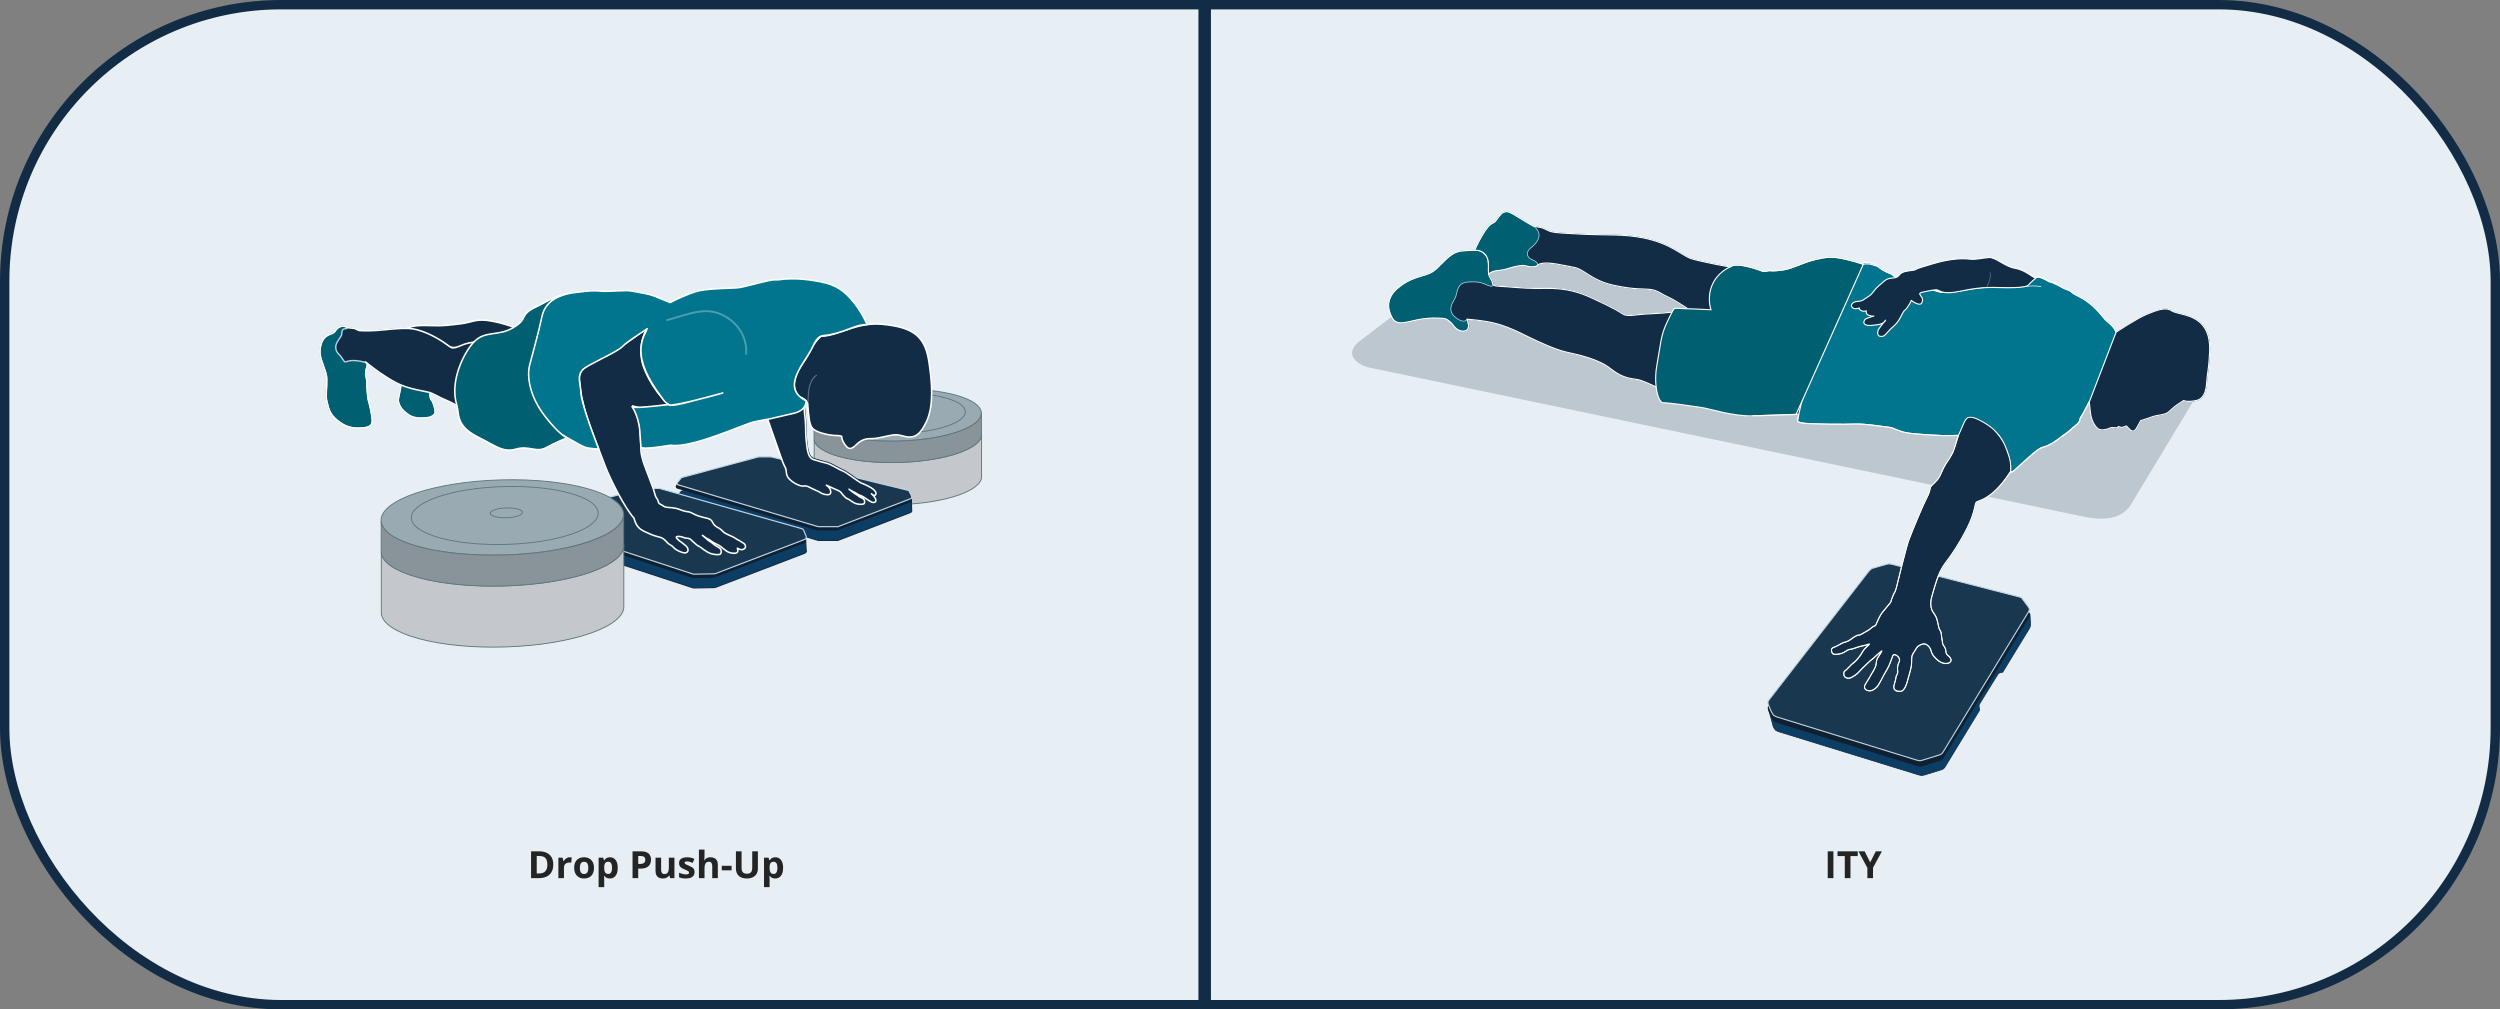 <svg xmlns="http://www.w3.org/2000/svg" fill="none" viewBox="0 0 800 323" height="323" width="800">
<rect x="0" y="0" width="800" height="323" fill="#808080" stroke="none"/>
<g clip-path="url(#clip0_302_2717)">
<rect stroke-width="3" stroke="#132C45" fill="#E7EFF4" rx="88.5" height="320" width="797" y="1.5" x="1.5"></rect>
<path fill="#242424" d="M177.047 276.635C177.047 277.6 176.861 278.406 176.49 279.055C176.123 279.699 175.59 280.186 174.891 280.514C174.191 280.838 173.35 281 172.365 281H169.939V272.434H172.629C173.527 272.434 174.307 272.594 174.967 272.914C175.627 273.23 176.139 273.701 176.502 274.326C176.865 274.947 177.047 275.717 177.047 276.635ZM175.16 276.682C175.16 276.049 175.066 275.529 174.879 275.123C174.695 274.713 174.422 274.41 174.059 274.215C173.699 274.02 173.254 273.922 172.723 273.922H171.756V279.5H172.535C173.422 279.5 174.08 279.264 174.51 278.791C174.943 278.318 175.16 277.615 175.16 276.682ZM182.338 274.326C182.428 274.326 182.531 274.332 182.648 274.344C182.77 274.352 182.867 274.363 182.941 274.379L182.807 276.055C182.748 276.035 182.664 276.021 182.555 276.014C182.449 276.002 182.357 275.996 182.279 275.996C182.049 275.996 181.824 276.025 181.605 276.084C181.391 276.143 181.197 276.238 181.025 276.371C180.854 276.5 180.717 276.672 180.615 276.887C180.518 277.098 180.469 277.357 180.469 277.666V281H178.682V274.449H180.035L180.299 275.551H180.387C180.516 275.328 180.676 275.125 180.867 274.941C181.062 274.754 181.283 274.605 181.529 274.496C181.779 274.383 182.049 274.326 182.338 274.326ZM190.084 277.713C190.084 278.26 190.01 278.744 189.861 279.166C189.717 279.588 189.504 279.945 189.223 280.238C188.945 280.527 188.609 280.746 188.215 280.895C187.824 281.043 187.383 281.117 186.891 281.117C186.43 281.117 186.006 281.043 185.619 280.895C185.236 280.746 184.902 280.527 184.617 280.238C184.336 279.945 184.117 279.588 183.961 279.166C183.809 278.744 183.732 278.26 183.732 277.713C183.732 276.986 183.861 276.371 184.119 275.867C184.377 275.363 184.744 274.98 185.221 274.719C185.697 274.457 186.266 274.326 186.926 274.326C187.539 274.326 188.082 274.457 188.555 274.719C189.031 274.98 189.404 275.363 189.674 275.867C189.947 276.371 190.084 276.986 190.084 277.713ZM185.555 277.713C185.555 278.143 185.602 278.504 185.695 278.797C185.789 279.09 185.936 279.311 186.135 279.459C186.334 279.607 186.594 279.682 186.914 279.682C187.23 279.682 187.486 279.607 187.682 279.459C187.881 279.311 188.025 279.09 188.115 278.797C188.209 278.504 188.256 278.143 188.256 277.713C188.256 277.279 188.209 276.92 188.115 276.635C188.025 276.346 187.881 276.129 187.682 275.984C187.482 275.84 187.223 275.768 186.902 275.768C186.43 275.768 186.086 275.93 185.871 276.254C185.66 276.578 185.555 277.064 185.555 277.713ZM195.205 274.326C195.943 274.326 196.539 274.613 196.992 275.188C197.449 275.762 197.678 276.604 197.678 277.713C197.678 278.455 197.57 279.08 197.355 279.588C197.141 280.092 196.844 280.473 196.465 280.73C196.086 280.988 195.65 281.117 195.158 281.117C194.842 281.117 194.57 281.078 194.344 281C194.117 280.918 193.924 280.814 193.764 280.689C193.604 280.561 193.465 280.424 193.348 280.279H193.254C193.285 280.436 193.309 280.596 193.324 280.76C193.34 280.924 193.348 281.084 193.348 281.24V283.883H191.561V274.449H193.014L193.266 275.299H193.348C193.465 275.123 193.607 274.961 193.775 274.812C193.943 274.664 194.145 274.547 194.379 274.461C194.617 274.371 194.893 274.326 195.205 274.326ZM194.631 275.756C194.318 275.756 194.07 275.82 193.887 275.949C193.703 276.078 193.568 276.271 193.482 276.529C193.4 276.787 193.355 277.113 193.348 277.508V277.701C193.348 278.123 193.387 278.48 193.465 278.773C193.547 279.066 193.682 279.289 193.869 279.441C194.061 279.594 194.322 279.67 194.654 279.67C194.928 279.67 195.152 279.594 195.328 279.441C195.504 279.289 195.635 279.066 195.721 278.773C195.811 278.477 195.855 278.115 195.855 277.689C195.855 277.049 195.756 276.566 195.557 276.242C195.357 275.918 195.049 275.756 194.631 275.756ZM205.148 272.434C206.254 272.434 207.061 272.672 207.568 273.148C208.076 273.621 208.33 274.273 208.33 275.105C208.33 275.48 208.273 275.84 208.16 276.184C208.047 276.523 207.861 276.826 207.604 277.092C207.35 277.357 207.01 277.568 206.584 277.725C206.158 277.877 205.633 277.953 205.008 277.953H204.229V281H202.412V272.434H205.148ZM205.055 273.922H204.229V276.465H204.826C205.166 276.465 205.461 276.42 205.711 276.33C205.961 276.24 206.154 276.1 206.291 275.908C206.428 275.717 206.496 275.471 206.496 275.17C206.496 274.748 206.379 274.436 206.145 274.232C205.91 274.025 205.547 273.922 205.055 273.922ZM215.818 274.449V281H214.447L214.207 280.162H214.113C213.973 280.385 213.797 280.566 213.586 280.707C213.375 280.848 213.143 280.951 212.889 281.018C212.635 281.084 212.371 281.117 212.098 281.117C211.629 281.117 211.221 281.035 210.873 280.871C210.525 280.703 210.254 280.443 210.059 280.092C209.867 279.74 209.771 279.283 209.771 278.721V274.449H211.559V278.275C211.559 278.744 211.643 279.098 211.811 279.336C211.979 279.574 212.246 279.693 212.613 279.693C212.977 279.693 213.262 279.611 213.469 279.447C213.676 279.279 213.82 279.035 213.902 278.715C213.988 278.391 214.031 277.996 214.031 277.531V274.449H215.818ZM222.264 279.055C222.264 279.5 222.158 279.877 221.947 280.186C221.74 280.49 221.43 280.723 221.016 280.883C220.602 281.039 220.086 281.117 219.469 281.117C219.012 281.117 218.619 281.088 218.291 281.029C217.967 280.971 217.639 280.873 217.307 280.736V279.26C217.662 279.42 218.043 279.553 218.449 279.658C218.859 279.76 219.219 279.811 219.527 279.811C219.875 279.811 220.123 279.76 220.271 279.658C220.424 279.553 220.5 279.416 220.5 279.248C220.5 279.139 220.469 279.041 220.406 278.955C220.348 278.865 220.219 278.766 220.02 278.656C219.82 278.543 219.508 278.396 219.082 278.217C218.672 278.045 218.334 277.871 218.068 277.695C217.807 277.52 217.611 277.312 217.482 277.074C217.357 276.832 217.295 276.525 217.295 276.154C217.295 275.549 217.529 275.094 217.998 274.789C218.471 274.48 219.102 274.326 219.891 274.326C220.297 274.326 220.684 274.367 221.051 274.449C221.422 274.531 221.803 274.662 222.193 274.842L221.654 276.131C221.33 275.99 221.023 275.875 220.734 275.785C220.449 275.695 220.158 275.65 219.861 275.65C219.6 275.65 219.402 275.686 219.27 275.756C219.137 275.826 219.07 275.934 219.07 276.078C219.07 276.184 219.104 276.277 219.17 276.359C219.24 276.441 219.373 276.533 219.568 276.635C219.768 276.732 220.059 276.859 220.441 277.016C220.812 277.168 221.135 277.328 221.408 277.496C221.682 277.66 221.893 277.865 222.041 278.111C222.189 278.354 222.264 278.668 222.264 279.055ZM225.445 271.883V273.74C225.445 274.064 225.434 274.373 225.41 274.666C225.391 274.959 225.375 275.166 225.363 275.287H225.457C225.598 275.061 225.764 274.877 225.955 274.736C226.15 274.596 226.365 274.492 226.6 274.426C226.834 274.359 227.086 274.326 227.355 274.326C227.828 274.326 228.24 274.41 228.592 274.578C228.943 274.742 229.217 275.002 229.412 275.357C229.607 275.709 229.705 276.166 229.705 276.729V281H227.918V277.174C227.918 276.705 227.832 276.352 227.66 276.113C227.488 275.875 227.223 275.756 226.863 275.756C226.504 275.756 226.221 275.84 226.014 276.008C225.807 276.172 225.66 276.416 225.574 276.74C225.488 277.061 225.445 277.453 225.445 277.918V281H223.658V271.883H225.445ZM230.965 278.516V277.051H234.111V278.516H230.965ZM242.525 272.434V277.977C242.525 278.566 242.395 279.1 242.133 279.576C241.875 280.049 241.482 280.424 240.955 280.701C240.432 280.979 239.771 281.117 238.975 281.117C237.842 281.117 236.979 280.828 236.385 280.25C235.791 279.672 235.494 278.906 235.494 277.953V272.434H237.305V277.678C237.305 278.385 237.449 278.881 237.738 279.166C238.027 279.451 238.455 279.594 239.021 279.594C239.42 279.594 239.742 279.525 239.988 279.389C240.238 279.252 240.422 279.041 240.539 278.756C240.656 278.471 240.715 278.107 240.715 277.666V272.434H242.525ZM248.127 274.326C248.865 274.326 249.461 274.613 249.914 275.188C250.371 275.762 250.6 276.604 250.6 277.713C250.6 278.455 250.492 279.08 250.277 279.588C250.062 280.092 249.766 280.473 249.387 280.73C249.008 280.988 248.572 281.117 248.08 281.117C247.764 281.117 247.492 281.078 247.266 281C247.039 280.918 246.846 280.814 246.686 280.689C246.525 280.561 246.387 280.424 246.27 280.279H246.176C246.207 280.436 246.23 280.596 246.246 280.76C246.262 280.924 246.27 281.084 246.27 281.24V283.883H244.482V274.449H245.936L246.188 275.299H246.27C246.387 275.123 246.529 274.961 246.697 274.812C246.865 274.664 247.066 274.547 247.301 274.461C247.539 274.371 247.814 274.326 248.127 274.326ZM247.553 275.756C247.24 275.756 246.992 275.82 246.809 275.949C246.625 276.078 246.49 276.271 246.404 276.529C246.322 276.787 246.277 277.113 246.27 277.508V277.701C246.27 278.123 246.309 278.48 246.387 278.773C246.469 279.066 246.604 279.289 246.791 279.441C246.982 279.594 247.244 279.67 247.576 279.67C247.85 279.67 248.074 279.594 248.25 279.441C248.426 279.289 248.557 279.066 248.643 278.773C248.732 278.477 248.777 278.115 248.777 277.689C248.777 277.049 248.678 276.566 248.479 276.242C248.279 275.918 247.971 275.756 247.553 275.756Z"></path>
<path fill="#242424" d="M584.873 281V272.434H586.689V281H584.873ZM592.15 281H590.334V273.945H588.008V272.434H594.477V273.945H592.15V281ZM598.461 275.961L600.248 272.434H602.205L599.363 277.666V281H597.559V277.725L594.717 272.434H596.686L598.461 275.961Z"></path>
<path stroke-width="4" stroke="#132C45" d="M385.5 -1L385.5 322"></path>
<path stroke-miterlimit="10" stroke-width="0.3" stroke="#5D797C" fill="#9AAAB2" d="M287.452 141.154C302.248 140.761 314.144 136.728 314.022 132.146C313.9 127.563 301.807 124.167 287.011 124.56C272.215 124.952 260.319 128.985 260.441 133.568C260.562 138.15 272.656 141.546 287.452 141.154Z"></path>
<path stroke-miterlimit="10" stroke-width="0.3" stroke="#5D797C" fill="#9AAAB2" d="M288.445 138.647C299.829 138.345 308.982 135.245 308.889 131.722C308.795 128.2 299.491 125.589 288.107 125.892C276.723 126.194 267.57 129.294 267.663 132.816C267.757 136.339 277.061 138.949 288.445 138.647Z"></path>
<path stroke-miterlimit="10" stroke-width="0.3" stroke="#5D797C" fill="#9AAAB2" d="M288.173 132.932C290.128 132.881 291.699 132.346 291.683 131.739C291.667 131.132 290.069 130.681 288.115 130.733C286.161 130.785 284.589 131.319 284.605 131.927C284.621 132.534 286.219 132.984 288.173 132.932Z"></path>
<path stroke-miterlimit="10" stroke-width="0.3" stroke="#5D797C" fill="#C4C7CC" d="M260.539 154.019C260.899 158.599 273.179 161.919 287.979 161.459C302.779 160.999 314.459 156.899 314.099 152.339V138.859C314.459 143.439 302.779 147.519 287.979 147.979C273.179 148.439 260.919 145.119 260.539 140.539V154.019Z"></path>
<path stroke-miterlimit="10" stroke-width="0.3" stroke="#5D797C" fill="#889499" d="M260.5 140.54C260.86 145.12 273.14 148.44 287.94 147.98C302.74 147.52 314.42 143.42 314.06 138.86V132.02C314.42 136.6 302.74 140.68 287.94 141.14C273.16 141.6 260.88 138.28 260.5 133.7V140.54Z"></path>
<path stroke-miterlimit="10" stroke-width="0.38" stroke="#132C45" fill="#0C3E65" d="M267.92 172.96C267.92 172.96 268.1 172.96 268.18 172.9L291.36 163.98C291.7 163.84 291.86 163.44 291.7 163.1L291.64 159.88C291.54 159.68 291.36 159.54 291.14 159.48L247.04 150.64C246.9 150.6 246.76 150.58 246.62 150.58H242.92C242.76 150.58 242.62 150.6 242.46 150.64L218.24 157.16C218.14 157.18 218.06 157.24 217.98 157.32L216.8 158.74C216.56 159.02 216.7 159.44 217.04 159.54L261.74 172.9C261.74 172.9 261.86 172.92 261.92 172.92H267.88L267.92 172.96Z"></path>
<path stroke-miterlimit="10" stroke-width="0.38" stroke="#132C45" fill="#0C3E65" d="M257.301 172.18L211.121 160.72C211.121 160.72 210.981 160.7 210.921 160.7H205.601C205.601 160.7 205.421 160.7 205.341 160.74L168.461 170.64L221.701 188.08C221.841 188.12 221.981 188.14 222.121 188.14L228.541 188.02C228.681 188.02 228.841 187.98 228.961 187.94L257.541 177C257.941 176.84 258.141 176.4 257.961 176L257.781 172.64C257.701 172.42 257.501 172.26 257.281 172.2L257.301 172.18Z"></path>
<path stroke-miterlimit="10" stroke-width="0.38" stroke="#0F2030" fill="#0F2030" d="M267.66 169.6C267.66 169.6 267.84 169.6 267.92 169.54L291.1 160.62C291.44 160.48 291.6 160.08 291.44 159.74L290.72 158.3C290.62 158.1 290.44 157.96 290.22 157.9L246.78 147.28C246.64 147.24 246.5 147.22 246.36 147.22H242.66C242.5 147.22 242.36 147.24 242.2 147.28L217.98 153.8C217.88 153.82 217.8 153.88 217.72 153.96L216.54 155.38C216.3 155.66 216.44 156.08 216.78 156.18L261.48 169.54C261.48 169.54 261.6 169.56 261.66 169.56H267.62L267.66 169.6Z"></path>
<path stroke-miterlimit="10" stroke-width="0.38" stroke="#0F2030" fill="#0F2030" d="M256.399 170.24L210.859 157.36C210.859 157.36 210.719 157.34 210.659 157.34H205.339C205.339 157.34 205.159 157.34 205.079 157.38L168.199 167.28L221.439 184.72C221.579 184.76 221.719 184.78 221.859 184.78L228.279 184.66C228.419 184.66 228.579 184.62 228.699 184.58L257.279 173.64C257.679 173.48 257.879 173.04 257.699 172.64L256.899 170.7C256.819 170.48 256.619 170.32 256.399 170.26V170.24Z"></path>
<path stroke-miterlimit="10" stroke-width="0.38" stroke="#BDD4E7" fill="#19374F" d="M267.92 168.58C267.92 168.58 268.1 168.58 268.18 168.52L291.36 159.6C291.7 159.46 291.86 159.06 291.7 158.72L290.98 157.28C290.88 157.08 290.7 156.94 290.48 156.88L247.04 146.26C246.9 146.22 246.76 146.2 246.62 146.2H242.92C242.76 146.2 242.62 146.22 242.46 146.26L218.24 152.78C218.14 152.8 218.06 152.86 217.98 152.94L216.8 154.36C216.56 154.64 216.7 155.06 217.04 155.16L261.74 168.52C261.74 168.52 261.86 168.54 261.92 168.54H267.88L267.92 168.58Z"></path>
<path stroke-miterlimit="10" stroke-width="0.38" stroke="#BDD4E7" fill="#19374F" d="M256.661 169.2L211.121 156.32C211.121 156.32 210.981 156.3 210.921 156.3H205.601C205.601 156.3 205.421 156.3 205.341 156.34L168.461 166.24L221.701 183.68C221.841 183.72 221.981 183.74 222.121 183.74L228.541 183.62C228.681 183.62 228.841 183.58 228.961 183.54L257.541 172.6C257.941 172.44 258.141 172 257.961 171.6L257.161 169.66C257.081 169.44 256.881 169.28 256.661 169.22V169.2Z"></path>
<path stroke-linejoin="round" stroke-linecap="round" stroke-width="0.5" stroke="white" fill="#132C45" d="M153.74 109.34C153.74 109.34 155.22 108.38 156.52 108.04C158.32 107.54 163.38 107.3 163.38 107.3C163.38 107.3 166.24 105.34 165.66 105.18C165.08 105.02 162.06 103.62 157.16 102.72C152.26 101.82 151.02 103.22 147.34 103.62C143.66 104.02 142.18 104.36 138.18 104.2C134.18 104.04 132.04 104.2 130.5 105.02C130.5 105.02 134.86 105.96 137.5 107.2C140.14 108.42 143.6 110.84 143.6 110.84C144.5 111.24 145.52 111.34 146.48 111.1C146.48 111.1 148.62 110.28 149.98 109.9C152.26 109.28 153.72 109.36 153.72 109.36L153.74 109.34Z"></path>
<path fill="#006072" d="M131.419 116.6C131.839 116.98 132.219 117.42 132.679 117.3C133.499 117.08 133.639 116.8 135.739 116.54C137.079 116.38 139.019 116.74 139.379 116.86C139.999 117.06 139.839 118.02 139.419 118.54C139.119 118.92 138.719 119.06 138.459 119.94C138.099 121.08 137.279 124.22 137.419 125.3C137.559 126.38 137.599 127.58 138.039 128.02C138.579 128.56 139.139 130.48 139.239 131.66C139.339 132.84 137.759 133.54 136.679 133.62C134.179 133.8 132.439 133.92 130.459 132.48C128.479 131.02 127.939 129.96 127.559 128.72C127.179 127.48 128.199 125.5 128.279 123.24C128.319 121.88 128.319 120.86 126.999 118.76C126.439 117.88 126.219 117.16 126.199 116.54"></path>
<path stroke-linejoin="round" stroke-linecap="round" stroke-width="0.41" stroke="#BDD4E7" d="M131.419 116.6C131.839 116.98 132.219 117.42 132.679 117.3C133.499 117.08 133.639 116.8 135.739 116.54C137.079 116.38 139.019 116.74 139.379 116.86C139.999 117.06 139.839 118.02 139.419 118.54C139.119 118.92 138.719 119.06 138.459 119.94C138.099 121.08 137.279 124.22 137.419 125.3C137.559 126.38 137.599 127.58 138.039 128.02C138.579 128.56 139.139 130.48 139.239 131.66C139.339 132.84 137.759 133.54 136.679 133.62C134.179 133.8 132.439 133.92 130.459 132.48C128.479 131.02 127.939 129.96 127.559 128.72C127.179 127.48 128.199 125.5 128.279 123.24C128.319 121.88 128.319 120.86 126.999 118.76C126.439 117.88 126.219 117.16 126.199 116.54"></path>
<path stroke-linejoin="round" stroke-linecap="round" stroke-width="0.38" stroke="white" d="M139.599 116.26C140.019 116.56 139.819 118.04 139.419 118.58C139.119 118.96 138.719 119.1 138.459 119.98C138.099 121.12 137.279 124.26 137.419 125.34C137.559 126.42 137.599 127.62 138.039 128.06C138.579 128.6 139.139 130.52 139.239 131.7C139.339 132.88 137.759 133.58 136.679 133.66C134.179 133.84 132.439 133.96 130.459 132.52C128.479 131.08 127.939 130 127.559 128.76C127.179 127.52 128.199 125.54 128.279 123.28C128.319 121.92 128.319 120.9 126.999 118.8C126.439 117.92 126.219 117.5 126.199 116.88"></path>
<path stroke-linejoin="round" stroke-linecap="round" stroke-width="0.25" stroke="#132C45" fill="#132C45" d="M116.88 115.8C117.9 116.42 117.36 117.36 117.1 118.4C116.92 119.08 116.94 119.86 117.26 121.18C117.58 122.5 117.24 122.98 117.44 124.58C117.64 126.18 117.56 127.16 117.98 128.56C118.4 129.96 118.92 132.44 119.08 134.2C119.24 135.96 118.38 136.74 116.12 136.92C112.68 137.18 110.7 136.74 107.96 134.56C105.22 132.4 105.08 130.36 104.56 128.5C104.04 126.66 104.6 124.12 104.52 121.42C104.46 119.38 103.94 118.68 102.8 115.18C102.06 112.92 102.34 111.12 102.78 109.86C103.78 106.94 105.94 107 106.64 106.5C107.34 106 107.5 105.04 108.76 104.52C110.02 104 111.08 104.76 111.08 104.76C112.26 105.08 113 104.84 113.98 105.32C114.96 105.8 114.3 105.82 118.16 105.82C122.02 105.82 128.62 104.6 132.22 105.24C135.82 105.88 139.9 108.08 142.36 109.82C143.76 110.8 144.32 111.36 144.98 111.3C146.38 111.14 146.04 111.06 148.26 110.24C150.48 109.42 152.46 109.42 153.58 109.34C154.7 109.26 146.22 120.62 146.46 125.12C146.7 129.62 147.86 130.84 147.86 130.84C147.86 130.84 145.32 129.12 143.12 128.22C140.92 127.32 139.94 126.66 138.14 125.84C136.34 125.02 131.18 124.86 126.44 122.32C121.7 119.78 116.92 115.8 116.92 115.8H116.88Z"></path>
<path stroke-miterlimit="10" stroke-width="0.25" stroke="#132C45" fill="#132C45" d="M213.821 129.3C213.181 129.92 205.321 130 204.761 130.42C204.201 130.84 203.901 131.42 204.121 132.56C204.341 133.7 205.121 140.08 205.061 143.3C205.001 146.52 206.821 150.26 207.921 153.34C209.021 156.42 208.941 155.82 209.501 157.88C210.061 159.94 210.361 159.3 210.601 160.36C210.841 161.42 211.321 161.16 212.461 162.02C212.941 162.38 213.621 162.28 215.221 162.48C216.821 162.68 217.261 162.94 218.381 163.34C219.501 163.74 219.941 163.66 220.601 163.82C221.261 163.98 222.181 164.64 223.341 165.04C224.501 165.44 225.121 165.52 226.481 165.88C227.841 166.24 227.941 167.1 228.401 167.74C228.861 168.38 229.401 168.58 230.281 169.14C231.161 169.7 231.261 170.12 231.901 170.52C232.541 170.92 232.921 171.04 233.601 171.36C234.281 171.68 234.761 171.84 235.081 172.1C235.401 172.36 236.201 172.76 236.521 172.94C236.841 173.12 238.101 173.88 238.261 174.08C238.421 174.28 238.981 175.14 238.001 175.7C237.021 176.26 235.861 175.26 235.921 175.38C235.981 175.5 236.361 176.52 235.801 176.84C235.241 177.16 234.201 177.06 233.241 176.72C232.281 176.38 230.581 174.72 230.001 174.44C229.661 174.28 229.181 174.08 228.561 173.74C227.661 173.24 227.261 172.82 226.921 172.66C226.001 172.28 225.461 171.72 224.781 171.3C224.661 171.22 225.261 171.64 226.041 172.38C226.821 173.12 227.161 173.2 227.501 173.46C227.841 173.72 228.181 173.94 228.581 174.3C228.981 174.66 229.121 174.62 230.061 175.22C231.001 175.82 230.881 176.76 230.581 177.2C230.281 177.64 228.681 177.5 227.541 177.14C225.801 176.6 224.161 174.96 223.801 174.86C223.201 174.68 222.221 173.7 221.581 173.14C220.941 172.58 220.961 172.28 219.621 172.18C218.781 172.12 218.601 171.78 217.601 171.66C216.601 171.54 216.181 171.72 216.561 172.22C216.801 172.52 217.001 172.72 217.401 173.04C217.841 173.38 218.361 173.68 219.321 174.5C220.281 175.32 220.481 176.34 219.661 176.8C219.021 177.16 217.501 176.52 216.581 176C215.701 175.52 215.141 174.6 214.601 174.4C213.961 174.16 213.681 173.68 212.821 172.86C211.961 172.04 211.541 171.98 210.221 171.64C208.901 171.3 207.641 170.72 206.001 169.94C203.341 168.68 203.161 166.42 202.861 165.76C199.861 162.44 195.161 153.1 193.721 149.26C190.361 140.28 188.281 135.5 186.901 130.18C185.521 124.86 185.501 122.52 185.501 122.34C185.401 119.48 184.521 118.68 191.281 115.3C198.041 111.92 199.021 110.88 201.021 109.26C203.021 107.64 207.541 104.42 207.061 105.22C206.581 106.02 203.041 111.58 206.821 119.24C210.601 126.9 213.761 129.1 213.761 129.1L213.821 129.22V129.3Z"></path>
<path fill="#132C45" d="M245.68 133.4C246.74 136.34 248.48 141.44 249.02 142.94C249.52 144.34 250.68 147.88 251.38 149.06C252.08 150.24 251.44 151.42 252.6 152.74C254.06 154.4 256.58 155.42 257.5 155.16C258.42 154.9 259.84 156 261.26 156.54C262.68 157.08 262.88 157.56 263.9 157.8C264.92 158.04 266 158.1 266.02 157.14C266.02 156.76 265.92 156.24 265.6 155.8C265.22 155.3 264.62 154.9 264.62 154.9C264.62 154.9 266.32 155.66 267.2 156.08C268 156.48 268.78 156.66 269.3 157.2C269.3 157.2 270.46 158.92 271.36 159.24C272.26 159.56 273.02 160.56 274.4 160.88C275.3 161.1 276.54 161.12 276.74 160.72C276.94 160.32 276.98 159.54 276.2 159.1C275.42 158.66 275.32 158.72 275 158.44C274.68 158.16 274.4 158 274.12 157.82C273.84 157.64 273.58 157.58 272.92 157.02C272.26 156.46 271.76 156.14 271.88 156.2C272.42 156.5 272.88 156.92 273.62 157.18C273.9 157.28 274.22 157.6 274.96 157.96C275.44 158.2 275.84 158.32 276.1 158.44C276.56 158.64 277.46 159.4 278.74 160.12C280.02 160.84 280.36 160.12 280.36 160.12C281.02 159.08 278.2 156.96 279.3 157.88C279.62 158.14 280.34 158.48 280.48 157.58C280.54 157.26 280.38 156.96 280.1 156.64C279.82 156.32 279.42 156.02 278.94 155.72C277.74 154.98 276.64 154.54 275.56 154.1C274.96 153.86 271.02 150.82 270.12 150.48C268.44 149.82 266.18 148.18 264.36 147.78C263.5 147.6 261.78 147.12 260.56 146.72C259.34 146.32 258.78 145.26 258.42 142.74C257.8 138.34 258.1 137.08 257.88 134.28C257.66 131.48 257.42 129.76 257.16 127.8"></path>
<path stroke-miterlimit="10" stroke-width="0.25" stroke="#132C45" d="M245.68 133.4C246.74 136.34 248.48 141.44 249.02 142.94C249.52 144.34 250.68 147.88 251.38 149.06C252.08 150.24 251.44 151.42 252.6 152.74C254.06 154.4 256.58 155.42 257.5 155.16C258.42 154.9 259.84 156 261.26 156.54C262.68 157.08 262.88 157.56 263.9 157.8C264.92 158.04 266 158.1 266.02 157.14C266.02 156.76 265.92 156.24 265.6 155.8C265.22 155.3 264.62 154.9 264.62 154.9C264.62 154.9 266.32 155.66 267.2 156.08C268 156.48 268.78 156.66 269.3 157.2C269.3 157.2 270.46 158.92 271.36 159.24C272.26 159.56 273.02 160.56 274.4 160.88C275.3 161.1 276.54 161.12 276.74 160.72C276.94 160.32 276.98 159.54 276.2 159.1C275.42 158.66 275.32 158.72 275 158.44C274.68 158.16 274.4 158 274.12 157.82C273.84 157.64 273.58 157.58 272.92 157.02C272.26 156.46 271.76 156.14 271.88 156.2C272.42 156.5 272.88 156.92 273.62 157.18C273.9 157.28 274.22 157.6 274.96 157.96C275.44 158.2 275.84 158.32 276.1 158.44C276.56 158.64 277.46 159.4 278.74 160.12C280.02 160.84 280.36 160.12 280.36 160.12C281.02 159.08 278.2 156.96 279.3 157.88C279.62 158.14 280.34 158.48 280.48 157.58C280.54 157.26 280.38 156.96 280.1 156.64C279.82 156.32 279.42 156.02 278.94 155.72C277.74 154.98 276.64 154.54 275.56 154.1C274.96 153.86 271.02 150.82 270.12 150.48C268.44 149.82 266.18 148.18 264.36 147.78C263.5 147.6 261.78 147.12 260.56 146.72C259.34 146.32 258.78 145.26 258.42 142.74C257.8 138.34 258.1 137.08 257.88 134.28C257.66 131.48 257.42 129.76 257.16 127.8"></path>
<path stroke-linejoin="round" stroke-linecap="round" stroke-width="0.44" stroke="#BDD4E7" fill="#006072" d="M111.201 104.86C111.201 104.86 110.021 104 108.781 104.54C107.541 105.08 107.381 106.02 106.661 106.52C105.941 107.02 103.801 106.98 102.801 109.88C102.361 111.14 102.101 112.94 102.821 115.2C103.961 118.7 104.481 119.42 104.541 121.44C104.621 124.14 104.061 126.68 104.581 128.52C105.101 130.36 105.261 132.42 107.981 134.58C110.721 136.74 112.701 137.18 116.141 136.94C118.401 136.78 119.241 135.98 119.101 134.22C118.961 132.46 118.421 129.98 118.001 128.58C117.581 127.18 117.661 126.2 117.461 124.6C117.261 123 117.621 122.5 117.281 121.2C116.941 119.9 116.941 119.1 117.121 118.42C117.381 117.38 117.841 116.5 117.381 116.22C116.921 115.94 115.921 115.62 114.121 115.42C111.221 115.1 110.661 116.18 110.201 115.66C109.741 115.14 109.221 114.12 108.621 113.54C107.761 112.7 107.401 112.08 107.441 110.96C107.481 109.84 108.241 109 108.601 108.36C108.961 107.72 109.341 107.72 109.401 106.4C109.441 105.48 109.881 105.22 110.361 105.22C111.061 105.22 111.201 104.88 111.201 104.88V104.86Z"></path>
<path stroke-linejoin="round" stroke-linecap="round" stroke-width="0.5" stroke="white" d="M116.921 115.82C117.941 116.44 117.401 117.38 117.141 118.42C116.961 119.1 116.981 119.88 117.301 121.2C117.621 122.52 117.281 123 117.481 124.6C117.681 126.2 117.601 127.18 118.021 128.58C118.441 129.98 118.961 132.46 119.121 134.22C119.281 135.98 118.421 136.76 116.161 136.94C112.721 137.2 110.741 136.76 108.001 134.58C105.261 132.42 105.121 130.38 104.601 128.52C104.081 126.68 104.641 124.14 104.561 121.44C104.501 119.4 103.981 118.7 102.841 115.2C102.101 112.94 102.381 111.14 102.821 109.88C103.821 106.96 105.981 107.02 106.681 106.52C107.381 106 107.541 105.06 108.801 104.54C110.061 104.02 111.121 104.78 111.121 104.78C112.301 105.1 113.041 104.86 114.021 105.34C115.001 105.82 114.341 105.84 118.201 105.84C122.061 105.84 128.661 104.62 132.261 105.26C135.861 105.9 139.941 108.1 142.401 109.84C143.801 110.82 144.361 111.38 145.021 111.32C146.421 111.16 146.081 111.08 148.301 110.26C150.521 109.44 152.501 109.44 153.621 109.36C154.741 109.28 146.261 120.64 146.501 125.14C146.741 129.64 147.901 130.86 147.901 130.86C147.901 130.86 145.361 129.14 143.161 128.24C140.961 127.34 139.981 126.68 138.181 125.86C136.381 125.04 131.221 124.88 126.481 122.34C121.741 119.8 116.961 115.82 116.961 115.82H116.921Z"></path>
<path stroke-linejoin="round" stroke-linecap="round" stroke-width="0.5" stroke="white" d="M245.5 133.76C246.56 136.7 248.3 141.8 248.84 143.3C249.34 144.7 250.5 148.24 251.2 149.42C251.9 150.6 251.26 151.78 252.42 153.1C253.88 154.76 256.4 155.78 257.32 155.52C258.24 155.26 259.66 156.36 261.08 156.9C262.5 157.44 262.7 157.92 263.72 158.16C264.74 158.4 265.82 158.46 265.84 157.5C265.84 157.12 265.74 156.6 265.42 156.16C265.04 155.66 264.44 155.26 264.44 155.26C264.44 155.26 266.14 156.02 267.02 156.44C267.82 156.84 268.6 157.02 269.12 157.56C269.12 157.56 270.28 159.28 271.18 159.6C272.08 159.92 272.84 160.92 274.22 161.24C275.12 161.46 276.36 161.48 276.56 161.08C276.76 160.68 276.8 159.9 276.02 159.46C275.24 159.02 275.14 159.08 274.82 158.8C274.5 158.52 274.22 158.36 273.94 158.18C273.66 158 273.4 157.94 272.74 157.38C272.08 156.82 271.58 156.5 271.7 156.56C272.24 156.86 272.7 157.28 273.44 157.54C273.72 157.64 274.04 157.96 274.78 158.32C275.26 158.56 275.66 158.68 275.92 158.8C276.38 159 277.28 159.76 278.56 160.48C279.84 161.2 280.18 160.48 280.18 160.48C280.84 159.44 278.02 157.32 279.12 158.24C279.44 158.5 280.16 158.84 280.3 157.94C280.36 157.62 280.2 157.32 279.92 157C279.64 156.68 279.24 156.38 278.76 156.08C277.56 155.34 276.46 154.9 275.38 154.46C274.78 154.22 270.84 151.18 269.94 150.84C268.26 150.18 266 148.54 264.18 148.14C263.32 147.96 261.6 147.48 260.38 147.08C259.16 146.68 258.6 145.62 258.24 143.1C257.62 138.7 257.92 137.44 257.7 134.64C257.48 131.84 257.24 130.12 256.98 128.16"></path>
<path stroke-linejoin="round" stroke-linecap="round" stroke-width="0.5" stroke="white" d="M213.94 129.28C213.3 129.9 205.6 130.56 204.76 130.44C201.18 129.96 202.48 128.74 204.12 132.58C204.58 133.64 205.12 140.1 205.06 143.32C205 146.54 206.82 150.28 207.92 153.36C209.02 156.44 208.94 155.84 209.5 157.9C210.06 159.96 210.36 159.32 210.6 160.38C210.84 161.44 211.32 161.18 212.46 162.04C212.94 162.4 213.62 162.3 215.22 162.5C216.82 162.7 217.26 162.96 218.38 163.36C219.5 163.76 219.94 163.68 220.6 163.84C221.26 164 222.18 164.66 223.34 165.06C224.5 165.46 225.12 165.54 226.48 165.9C227.84 166.26 227.94 167.12 228.4 167.76C228.86 168.4 229.4 168.6 230.28 169.16C231.16 169.72 231.26 170.14 231.9 170.54C232.54 170.94 232.92 171.06 233.6 171.38C234.28 171.7 234.76 171.86 235.08 172.12C235.4 172.38 236.2 172.78 236.52 172.96C236.84 173.14 238.1 173.9 238.26 174.1C238.42 174.3 238.98 175.16 238 175.72C237.02 176.28 235.86 175.28 235.92 175.4C235.98 175.52 236.36 176.54 235.8 176.86C235.24 177.18 234.2 177.08 233.24 176.74C232.28 176.4 230.58 174.74 230 174.46C229.66 174.3 229.18 174.1 228.56 173.76C227.66 173.26 227.26 172.84 226.92 172.68C226 172.3 225.46 171.74 224.78 171.32C224.66 171.24 225.26 171.66 226.04 172.4C226.82 173.14 227.16 173.22 227.5 173.48C227.84 173.74 228.18 173.96 228.58 174.32C228.98 174.68 229.12 174.64 230.06 175.24C231 175.84 230.88 176.78 230.58 177.22C230.28 177.66 228.68 177.52 227.54 177.16C225.8 176.62 224.16 174.98 223.8 174.88C223.2 174.7 222.22 173.72 221.58 173.16C220.94 172.6 220.96 172.3 219.62 172.2C218.78 172.14 218.6 171.8 217.6 171.68C216.6 171.56 216.18 171.74 216.56 172.24C216.8 172.54 217 172.74 217.4 173.06C217.84 173.4 218.36 173.7 219.32 174.52C220.28 175.34 220.48 176.36 219.66 176.82C219.02 177.18 217.5 176.54 216.58 176.02C215.7 175.54 215.14 174.62 214.6 174.42C213.96 174.18 213.68 173.7 212.82 172.88C211.96 172.06 211.54 172 210.22 171.66C208.9 171.32 207.64 170.74 206 169.96C203.34 168.7 203.16 166.44 202.86 165.78C199.86 162.46 195.16 153.12 193.72 149.28C190.36 140.3 188.28 135.52 186.9 130.2C185.52 124.88 185.52 122.54 185.5 122.36C185.24 120.36 185.16 118.52 188.86 116.42C192.56 114.32 194.98 113.76 197.48 111.9C199.98 110.04 202.48 108.36 204.72 106.66C206.96 104.96 207.38 104.48 207.38 104.48C207.38 104.48 202.96 110.84 206.42 118.66C209.88 126.48 213.94 129.18 213.94 129.18V129.28Z"></path>
<path stroke-miterlimit="10" stroke-width="0.3" stroke="#5D797C" fill="#9AAAB2" d="M161.063 177.597C182.495 177.028 199.727 171.187 199.551 164.551C199.375 157.915 181.858 152.996 160.425 153.565C138.993 154.134 121.762 159.974 121.938 166.611C122.114 173.247 139.631 178.165 161.063 177.597Z"></path>
<path stroke-miterlimit="10" stroke-width="0.3" stroke="#5D797C" fill="#9AAAB2" d="M161.773 174.216C178.281 173.778 191.553 169.279 191.417 164.167C191.282 159.054 177.79 155.265 161.282 155.703C144.775 156.141 131.503 160.64 131.638 165.753C131.774 170.865 145.266 174.654 161.773 174.216Z"></path>
<path stroke-miterlimit="10" stroke-width="0.3" stroke="#5D797C" fill="#9AAAB2" d="M162.087 165.686C164.913 165.611 167.186 164.843 167.163 163.971C167.14 163.099 164.83 162.452 162.003 162.527C159.176 162.602 156.904 163.37 156.927 164.243C156.95 165.115 159.26 165.761 162.087 165.686Z"></path>
<path stroke-miterlimit="10" stroke-width="0.3" stroke="#5D797C" fill="#C4C7CC" d="M122.02 196.24C122.54 202.86 140.34 207.7 161.78 207.02C183.22 206.34 200.16 200.42 199.62 193.8V174.26C200.14 180.88 183.2 186.82 161.78 187.48C140.36 188.14 122.54 183.34 122.02 176.7V196.24Z"></path>
<path stroke-miterlimit="10" stroke-width="0.3" stroke="#5D797C" fill="#889499" d="M121.98 176.72C122.5 183.34 140.3 188.18 161.74 187.5C183.18 186.82 200.12 180.9 199.58 174.28V164.38C200.1 171 183.16 176.94 161.74 177.6C140.3 178.28 122.5 173.46 121.98 166.82V176.72Z"></path>
<path stroke-linejoin="round" stroke-linecap="round" stroke-width="0.5" stroke="white" fill="#132C45" d="M262.861 107.5C262.861 107.5 263.721 108.1 270.321 105.76C276.921 103.42 280.281 103.26 285.941 104.26C293.301 105.56 296.181 108.8 297.241 115.72C298.241 122.28 298.881 129.8 296.481 134.86C294.681 138.68 292.961 140.58 289.261 139.6C287.241 139.06 286.821 138.96 284.681 139.38C282.541 139.8 280.521 140.34 279.361 140.34C278.201 140.34 277.441 140.44 277.441 140.44C277.441 140.44 275.861 140.62 274.481 141.88C273.101 143.14 271.921 144.64 270.321 142.2C268.721 139.76 269.881 139.68 268.921 139.48C267.961 139.28 267.221 139.48 265.401 139.16C263.841 138.88 261.221 138.28 260.081 137.14C258.941 136 258.841 133.44 258.481 129.48C258.321 127.6 255.681 126.92 255.681 126.92C255.681 126.92 253.361 124.86 254.441 121.12C255.521 117.38 257.821 115.36 258.861 113.06C260.681 109.08 262.841 107.5 262.841 107.5H262.861Z"></path>
<path fill="#00758D" d="M207.021 105.22C206.701 107.06 201.301 112.22 210.121 124.92C213.881 130.32 212.741 128.26 214.141 129.54C214.621 129.98 221.501 128.34 223.401 127.86C227.061 126.96 231.621 125.7 231.401 125.72C231.401 125.72 225.801 127.24 221.721 128.28C221.501 128.34 214.721 130.3 213.941 129.54C213.741 129.34 203.741 130.82 202.581 130.24C201.481 129.7 203.381 130.56 204.481 135.94C204.881 137.88 204.781 140.06 205.121 143.02C205.241 144.12 214.541 142.44 214.621 142.46C221.321 143.62 238.601 135.44 241.461 134.96C242.481 134.8 244.541 134.28 245.881 134.14C246.661 133.96 250.501 133.08 253.981 132.26C257.961 131.34 257.941 128.74 257.941 128.24C249.421 123.98 257.841 115.86 260.001 111.08C261.181 108.46 262.081 107.38 263.981 107.32C265.881 107.26 269.381 106.16 271.821 105.22C273.301 104.66 274.981 103.88 277.481 103.86C277.481 103.86 275.721 99.54 272.341 95.72C268.961 91.9 266.101 90.72 260.861 89.86C255.621 89 253.001 89.24 251.461 89.28C249.921 89.32 249.601 89.64 247.921 89.54C246.241 89.44 238.641 91.76 236.421 92.04C234.201 92.32 227.741 92.2 223.721 93.04C221.741 93.46 219.321 94.56 218.281 95C216.341 95.8 214.441 96.82 214.441 96.82C214.441 96.82 211.981 95.82 209.661 94.86C207.161 93.84 204.601 93.68 202.421 93.18C200.121 92.64 194.861 93.5 191.661 93.12C189.021 92.8 184.121 93.64 182.501 93.82C180.961 94.24 174.501 95.14 173.141 101.5C170.741 112.82 166.841 119.66 169.981 126.22C175.101 136.96 179.941 139.14 179.941 139.14C181.741 140.14 185.481 142.42 187.001 143.02C188.641 143.68 191.581 143.62 191.621 143.74C191.721 144.06 186.021 129.58 185.881 125.68C185.761 122.36 184.501 120.48 186.481 118.3C187.881 116.76 197.541 112.66 199.141 110.92C200.741 109.18 206.161 105.98 207.121 105.18"></path>
<path stroke-linejoin="round" stroke-linecap="round" stroke-width="0.5" stroke="white" d="M207.021 105.22C206.701 107.06 201.301 112.22 210.121 124.92C213.881 130.32 212.741 128.26 214.141 129.54C214.621 129.98 221.501 128.34 223.401 127.86C227.061 126.96 231.621 125.7 231.401 125.72C231.401 125.72 225.801 127.24 221.721 128.28C221.501 128.34 214.721 130.3 213.941 129.54C213.741 129.34 203.741 130.82 202.581 130.24C201.481 129.7 203.381 130.56 204.481 135.94C204.881 137.88 204.781 140.06 205.121 143.02C205.241 144.12 214.541 142.44 214.621 142.46C221.321 143.62 238.601 135.44 241.461 134.96C242.481 134.8 244.541 134.28 245.881 134.14C246.661 133.96 250.501 133.08 253.981 132.26C257.961 131.34 257.941 128.74 257.941 128.24C249.421 123.98 257.841 115.86 260.001 111.08C261.181 108.46 262.081 107.38 263.981 107.32C265.881 107.26 269.381 106.16 271.821 105.22C273.301 104.66 274.981 103.88 277.481 103.86C277.481 103.86 275.721 99.54 272.341 95.72C268.961 91.9 266.101 90.72 260.861 89.86C255.621 89 253.001 89.24 251.461 89.28C249.921 89.32 249.601 89.64 247.921 89.54C246.241 89.44 238.641 91.76 236.421 92.04C234.201 92.32 227.741 92.2 223.721 93.04C221.741 93.46 219.321 94.56 218.281 95C216.341 95.8 214.441 96.82 214.441 96.82C214.441 96.82 211.981 95.82 209.661 94.86C207.161 93.84 204.601 93.68 202.421 93.18C200.121 92.64 194.861 93.5 191.661 93.12C189.021 92.8 184.121 93.64 182.501 93.82C180.961 94.24 174.501 95.14 173.141 101.5C170.741 112.82 166.841 119.66 169.981 126.22C175.101 136.96 179.941 139.14 179.941 139.14C181.741 140.14 185.481 142.42 187.001 143.02C188.641 143.68 191.581 143.62 191.621 143.74C191.721 144.06 186.021 129.58 185.881 125.68C185.761 122.36 184.501 120.48 186.481 118.3C187.881 116.76 197.541 112.66 199.141 110.92C200.741 109.18 206.161 105.98 207.121 105.18"></path>
<path stroke-linejoin="round" stroke-linecap="round" stroke-width="0.5" stroke="white" fill="#006072" d="M180.841 94.14C177.201 94.82 174.061 97.06 171.701 98.14C165.701 100.94 169.461 101.84 164.081 104.94C159.241 107.72 155.221 105.66 151.621 109.46C148.461 112.78 143.761 122.06 146.201 129.7C146.981 132.18 145.681 136.18 152.781 139.76C158.661 142.72 161.001 144.9 165.141 143.7C169.281 142.5 171.681 144.94 174.681 143.28C177.681 141.62 181.441 140.12 181.441 140.12C181.441 140.12 179.081 139.32 174.261 133.02C169.441 126.72 168.581 120.46 169.481 116.86C170.381 113.26 172.261 106.8 173.461 101.14C174.661 95.48 180.841 94.14 180.841 94.14Z"></path>
<path stroke-linejoin="round" stroke-linecap="round" stroke-width="0.61" stroke="white" d="M213.461 102.44C220.621 100.48 225.961 97.82 231.961 101.18C237.341 104.2 239.101 109.42 238.761 113.22" opacity="0.3"></path>
<g opacity="0.3">
<path fill="#132C45" d="M258.499 129.34C258.499 129.34 258.379 130.72 258.719 125.88C259.059 121.04 261.299 120.12 261.299 120.12"></path>
<path stroke-linejoin="round" stroke-linecap="round" stroke-width="0.39" stroke="white" d="M258.499 129.34C258.499 129.34 258.379 130.72 258.719 125.88C259.059 121.04 261.299 120.12 261.299 120.12"></path>
</g>
<path fill="#132C45" d="M666.592 165.292L437.715 117.523C433.008 116.046 430.723 112.884 434.692 109.469L477.085 77.069C481.539 72.546 484.123 74 492.846 75.661L700.585 111.938C708.846 114.084 707.646 121.307 703.285 126.015L681.731 161.715C678.639 166.192 673.192 166.677 666.592 165.292Z" opacity="0.2"></path>
<path stroke-miterlimit="10" stroke-width="0.24" stroke="#132C45" fill="#132C45" d="M540.224 99.269C540.639 99.269 541.032 99.477 541.032 99.477C541.032 99.477 535.932 96.015 533.832 95.115C531.732 94.215 530.578 93.038 528.386 92.692C526.17 92.346 523.101 92.831 516.109 91.261C509.116 89.692 506.97 86.184 503.67 85.585C500.37 84.984 496.378 83.969 493.886 84.246C491.393 84.523 492.639 85.261 490.516 85.4C488.393 85.538 488.486 84.684 486.178 85.077C483.87 85.469 483.155 85.861 481.355 86.3C479.555 86.738 478.078 86.484 477.247 87.131C476.416 87.777 473.993 89.392 472.816 89.3C469.124 89.069 470.093 83.138 473.278 77.161C476.462 71.208 477.455 71.646 478.17 71.138C478.886 70.631 480.132 68.254 481.101 67.931C482.07 67.608 482.601 67.538 484.332 68.554C486.062 69.569 488.186 70.885 489.939 71.946C491.509 72.892 492.593 72.408 494.209 73.192C496.516 74.3 495.778 74.438 506.532 74.946C514.932 75.338 519.339 74.854 525.732 76.1C534.639 77.831 538.147 81.731 541.101 82.723C544.032 83.715 553.609 85.446 553.609 85.446C553.609 85.446 554.462 84.223 558.709 85.146C562.955 86.069 563.786 86.854 564.57 86.831C565.355 86.808 565.955 86.577 566.255 86.577C566.555 86.577 566.762 86.669 567.247 86.646C567.732 86.623 568.539 86.692 570.939 86.3C573.339 85.908 578.047 83.738 579.639 83.369C581.232 83 584.393 81.892 588.109 82.446C591.824 83 596.301 84.546 596.301 84.546C596.301 84.546 597.778 84.2 599.209 84.731C600.639 85.261 600.616 84.984 601.539 85.746C602.462 86.508 603.893 87.154 604.701 87.431C605.509 87.708 606.039 88.284 606.039 88.284C606.039 88.284 609.847 90.938 612.386 92.046C614.924 93.154 616.286 92.208 618.916 92.9C621.547 93.592 620.739 93.731 624.339 93.408C627.939 93.061 630.109 92.415 634.216 92.069C638.324 91.723 641.209 91.977 644.901 91.838C648.593 91.7 648.686 91.192 648.686 91.192C648.686 91.192 649.262 90.454 650.047 89.831C650.832 89.208 651.455 88.677 652.424 89.046C654.778 89.923 655.17 90.108 655.955 90.223C656.739 90.338 659.347 91.677 660.224 92.161C661.101 92.646 661.955 92.623 662.97 93.5C663.986 94.377 665.301 94.792 666.778 95.715C668.255 96.638 670.332 98.138 672.686 101.069C675.039 104 676.262 103.815 677.139 106.331C677.139 106.331 683.647 101.969 687.132 100.515C690.616 99.061 693.201 98.254 694.886 99.431C696.57 100.608 701.855 100.423 704.878 104.092C707.901 107.785 707.047 112.908 706.932 115.285C706.816 117.638 706.378 119.508 706.239 121.538C706.101 123.569 705.939 127.584 702.755 128.208C699.57 128.854 698.832 128.161 698.832 128.161L696.524 129.685C695.37 130.446 694.239 131.808 693.409 132.223C692.578 132.638 691.332 132.823 690.224 133.008C689.116 133.192 688.286 133.608 686.67 134.115L685.055 134.623C685.055 134.623 684.132 136.354 683.647 137.161C683.162 137.969 682.401 138.454 681.293 137.185C680.809 136.631 680.439 136.331 680.439 136.331C680.07 136.515 679.447 136.723 679.078 136.792C678.709 136.861 678.293 136.608 677.901 136.492C677.901 136.492 677.786 136.908 677.209 136.931C676.632 136.954 675.801 136.677 675.109 137.046C674.416 137.415 672.362 137.946 671.439 137.254C670.516 136.561 669.201 134.785 668.924 131.761C668.647 128.738 668.555 128.577 668.555 128.577C668.555 128.577 668.232 129.177 667.516 130.585C666.801 131.992 666.062 133.308 665.739 133.746C665.416 134.185 665.855 134.831 664.424 135.961C662.993 137.092 662.555 137.761 660.662 139.031C658.77 140.3 658.17 141.154 655.539 142.446C652.909 143.738 653.878 142.238 649.401 146.185C644.924 150.131 645.201 150.038 644.486 150.615C643.77 151.192 643.309 151.031 643.309 151.031C643.309 151.031 640.886 155 637.839 157.608C634.793 160.215 632.855 160.285 632.416 160.769C631.978 161.254 631.978 164.115 629.578 168.892C627.178 173.692 624.732 177.385 622.447 180.315C620.162 183.246 618.962 188.3 618.224 190.815C617.486 193.331 618.086 194.785 618.293 195.338C618.501 195.892 619.355 196.677 619.77 197.969C620.186 199.261 620.324 200.531 620.532 201.085C620.739 201.638 621.224 202.077 621.247 202.908C621.27 203.738 621.593 205.008 621.639 205.746C621.686 206.485 622.516 207.015 622.655 208.008C622.793 209 622.701 209.208 623.37 209.738C624.039 210.269 624.709 211.077 624.178 211.746C623.647 212.415 622.101 212.646 620.578 211.608C619.055 210.569 618.178 209.208 618.062 208.561C617.947 207.915 617.555 206.992 616.793 206.461C616.032 205.931 615.755 206.046 615.478 206.046C615.201 206.046 613.839 206.508 613.378 207.269C612.478 208.723 611.901 209.508 611.832 209.969C611.67 211.192 611.878 212.023 611.555 213.615C611.232 215.208 610.862 216.131 610.632 217.054C610.401 217.977 609.686 221.138 608.209 221.208C606.732 221.277 605.509 220.838 606.27 218.692C606.962 216.731 606.478 216.8 607.101 215.761C607.724 214.723 606.639 214.054 607.793 211.677C608.393 210.408 606.178 208.677 605.67 209.9C605.67 209.9 605.162 211.446 604.655 212.646C604.147 213.846 603.593 214.677 602.832 216.015C602.07 217.354 601.286 219.269 600.386 220.054C599.486 220.838 598.793 221.231 597.662 220.954C596.532 220.677 596.601 219.661 596.762 219.292C596.924 218.923 597.686 217.746 598.009 217.238C598.332 216.731 598.609 216.108 598.932 215.623C599.255 215.138 599.486 214.769 599.855 214.008C600.224 213.246 600.27 213.246 600.409 212.3C600.547 211.354 600.409 211.215 601.17 210.061C601.932 208.908 602.393 208.146 602.162 208.308C601.932 208.469 600.409 209.715 599.947 210.223C599.486 210.731 599.047 210.938 598.586 211.354C598.124 211.769 596.947 212.877 595.886 213.938C594.824 215 594.616 215.415 593.647 216.061C592.678 216.708 591.916 217.285 590.832 216.892C589.747 216.5 590.024 214.931 590.232 214.815C590.439 214.7 591.247 214.008 591.662 213.5C592.078 212.992 592.77 212.369 593.439 211.861C594.109 211.354 594.686 210.5 595.193 209.9C595.701 209.3 596.186 208.054 597.016 207.315C597.847 206.577 598.424 205.954 598.147 206.092C597.87 206.231 596.116 206.692 595.724 206.738C595.101 206.831 593.832 207.315 592.955 207.592C592.078 207.869 591.755 207.754 591.386 207.961C591.016 208.169 590.139 208.792 589.355 209.069C588.57 209.346 586.701 209.6 586.401 209.069C586.101 208.538 585.755 207.615 586.678 207.2C587.601 206.785 587.601 206.877 587.97 206.646C588.339 206.415 588.709 206.208 589.424 205.838C590.139 205.469 590.924 205.469 591.755 204.938C592.586 204.408 593.439 203.669 594.27 203.346C595.101 203.023 594.616 203.461 595.493 203.023C596.37 202.585 597.039 202.169 597.893 201.661C598.747 201.154 598.77 200.877 599.301 200.577C599.832 200.277 600.086 200.277 600.247 200.046C600.409 199.815 601.262 197.646 601.862 196.7C602.462 195.754 603.178 195.061 603.939 194.069C604.701 193.077 604.955 192.985 605.093 192.569C605.232 192.154 605.37 191.531 605.855 190.423C606.339 189.315 606.409 189.754 606.916 187.861C607.424 185.969 609.87 175.4 610.909 172.608C611.947 169.815 615.293 161.738 616.447 159.569C618.547 155.623 616.609 156.685 619.262 154.285C621.109 152.623 621.224 150.638 622.747 148.354C624.27 146.069 624.109 146.254 624.801 144.985C625.493 143.715 626.37 140.138 626.716 139.377C626.716 139.377 626.116 139.331 623.97 139.423C621.801 139.515 613.586 139.077 610.424 138.569C607.262 138.061 606.155 136.885 604.424 136.746C602.693 136.608 597.155 135.592 593.693 135.731C590.232 135.869 580.724 135.777 577.886 135.523C575.047 135.269 575.162 134.854 575.347 134.023C575.67 132.708 575.832 132.408 574.862 132.615C574.862 132.615 567.339 132.915 560.97 133.077C554.601 133.238 545.878 129.269 543.57 128.6C540.132 127.631 534.409 125.692 531.916 124.631C528.224 123.038 525.662 121.631 523.747 121.4C521.832 121.169 519.155 120.938 515.416 117.938C511.678 114.915 505.078 113.508 501.409 112.7C497.739 111.892 491.878 109.123 489.316 107.877C486.755 106.631 484.17 105.223 480.016 103.885C475.862 102.546 469.539 102.154 469.539 102.154C469.539 102.154 470.67 104.785 469.516 105.615C468.363 106.446 466.447 105.8 465.524 104.577C464.601 103.354 463.286 101.9 461.786 101.877C460.286 101.854 458.139 101.531 454.239 102.246C450.339 102.961 447.155 104.485 445.632 101.785C444.109 99.085 443.301 95.254 448.009 91.677C453.339 87.638 456.57 88.908 459.709 86.023C462.824 83.138 464.555 80.484 468.316 80.254C472.078 80.023 473.347 79.838 474.732 80.877C476.116 81.915 476.393 83.415 476.393 85.077C476.393 86.738 476.255 87.615 476.832 88.608C477.409 89.6 477.755 90.385 477.778 90.777C477.801 91.169 478.124 91.561 480.247 91.631C482.37 91.7 486.963 92.254 491.624 92.3C496.286 92.369 501.432 91.631 509.486 95.346C516.939 98.761 518.324 99.823 519.062 100.261C519.801 100.7 520.262 101 521.693 100.954C523.124 100.908 524.901 100.515 529.239 100.354C533.924 100.169 537.109 99.592 540.316 99.223L540.224 99.269Z"></path>
<path stroke-miterlimit="10" stroke-width="0.26" stroke="#132C45" fill="#0C3E65" d="M615.615 248.023C614.83 248.254 614.507 248.092 613.884 247.931L569.323 234.177C568.123 233.762 568.03 233.6 567.453 232.539L566.046 227.277C565.746 226.354 565.884 226.169 566.484 225.362L598.423 187.746C599.438 186.569 599.669 186.616 600.015 186.5C601.076 186.154 604.399 185.254 604.399 185.254C605.023 185.092 605.484 185.139 605.969 185.254L648.615 195.892C649.192 196.031 649.238 196.123 649.584 196.608L649.723 198.939C649.861 200.3 649.607 200.854 649.215 201.408C649.215 201.408 640.63 215.462 640.792 215.231C640.953 215 639.684 215.185 639.338 215.739C638.992 216.292 634.03 224.254 633.407 225.339C633.084 225.892 633.569 227.092 633.407 227.346C633.246 227.6 622.492 245.277 622.492 245.277C622.169 245.785 621.938 246.085 621.315 246.292L615.638 248.046L615.615 248.023Z"></path>
<path stroke-miterlimit="10" stroke-width="0.26" stroke="#0F2030" fill="#0F2030" d="M615.108 245.069C614.323 245.3 614 245.138 613.377 244.977L568.815 231.223C567.615 230.808 567.523 230.646 566.946 229.584L565.954 227.3C565.654 226.377 565.792 226.192 566.392 225.384L597.892 184.792C598.908 183.615 599.138 183.661 599.485 183.546C600.546 183.2 603.869 182.3 603.869 182.3C604.492 182.138 604.954 182.184 605.438 182.3L646.354 192.8C646.931 192.938 646.977 193.031 647.323 193.515L649.238 196.1C649.631 196.7 649.515 197.115 649.123 197.669L621.915 242.3C621.592 242.808 621.362 243.108 620.738 243.315L615.062 245.069H615.108Z"></path>
<path stroke-miterlimit="10" stroke-width="0.36" stroke="#BDD4E7" fill="#19374F" d="M615.039 243.315C614.255 243.546 613.932 243.384 613.309 243.223L568.747 229.469C567.547 229.054 567.455 228.892 566.878 227.831L565.885 225.546C565.585 224.623 565.724 224.438 566.324 223.631L597.824 183.038C598.839 181.861 599.07 181.908 599.416 181.792C600.478 181.446 603.801 180.546 603.801 180.546C604.424 180.384 604.885 180.431 605.37 180.546L646.285 191.046C646.862 191.184 646.909 191.277 647.255 191.761L649.17 194.346C649.562 194.946 649.447 195.361 649.055 195.915L621.847 240.546C621.524 241.054 621.293 241.354 620.67 241.561L614.993 243.315H615.039Z"></path>
<path stroke-miterlimit="10" stroke-width="0.24" stroke="#BDD4E7" fill="#006072" d="M490.47 85.423C488.347 85.562 488.439 84.708 486.132 85.1C483.824 85.493 483.109 85.885 481.309 86.323C479.509 86.762 478.032 86.508 477.201 87.154C476.37 87.8 473.947 89.416 472.77 89.323C469.078 89.093 470.047 83.162 473.232 77.185C476.416 71.208 477.409 71.669 478.124 71.162C478.839 70.654 480.086 68.277 481.055 67.954C482.024 67.631 482.555 67.562 484.286 68.577C486.016 69.593 488.139 70.908 489.893 71.969C489.893 71.969 492.409 72.939 492.501 75.177C492.547 76.608 491.509 78.016 489.732 79.446C488.209 80.669 488.67 82.354 489.87 82.885C491.993 83.854 492.201 84.293 491.901 85.031C491.716 85.469 490.493 85.423 490.493 85.423H490.47Z"></path>
<path stroke-miterlimit="10" stroke-width="0.24" stroke="#BDD4E7" fill="#006072" d="M477.684 90.8C477.684 90.408 477.315 89.623 476.738 88.631C476.161 87.639 476.276 86.762 476.3 85.1C476.323 83.439 476.023 81.962 474.638 80.9C473.253 79.839 472.007 80.046 468.223 80.277C464.438 80.508 462.73 83.162 459.615 86.046C456.5 88.931 453.246 87.639 447.915 91.7C443.207 95.277 444.015 99.108 445.538 101.808C447.061 104.508 450.246 102.962 454.146 102.269C458.069 101.577 460.215 101.877 461.692 101.9C463.169 101.923 464.507 103.377 465.43 104.6C466.353 105.823 468.269 106.469 469.423 105.639C470.576 104.808 469.446 102.177 469.446 102.177C469.446 102.177 468.823 103.608 466.4 102.039C462.2 99.316 465.453 96.269 465.846 94.931C466.423 92.923 466.4 90.523 469.769 90.246C474.776 89.831 475.446 91.469 477.13 91.585C478.123 91.654 477.684 90.846 477.684 90.846V90.8Z"></path>
<path stroke-linejoin="round" stroke-linecap="round" stroke-width="0.36" stroke="white" fill="#00758D" d="M626.647 139.354C626.647 139.354 626.047 139.308 623.901 139.4C621.754 139.493 613.516 139.054 610.354 138.546C607.193 138.039 606.085 136.862 604.354 136.723C602.624 136.585 597.085 135.57 593.624 135.708C590.162 135.846 580.654 135.754 577.816 135.5C574.954 135.246 575.093 134.831 575.278 134C575.278 134 575.878 131.231 579.108 117.846C580.562 111.754 584.739 106.723 588.778 97.816C594.131 86 596.301 83.97 596.301 83.97C596.301 83.97 598.031 83.9 599.439 84.454C600.847 85.008 600.616 84.985 601.539 85.746C602.462 86.508 603.893 87.154 604.701 87.431C605.508 87.708 606.039 88.285 606.039 88.285C606.039 88.285 609.847 90.939 612.385 92.046C614.924 93.154 616.285 92.208 618.916 92.9C621.547 93.593 620.739 93.731 624.339 93.408C627.939 93.085 630.154 92.277 634.239 91.931C638.324 91.585 641.185 91.977 644.901 91.839C648.616 91.7 648.685 91.193 648.685 91.193C648.685 91.193 649.262 90.454 650.047 89.831C650.831 89.208 651.916 88.354 652.862 88.723C655.216 89.6 655.17 90.108 655.954 90.223C656.739 90.339 659.347 91.677 660.224 92.162C661.101 92.647 661.954 92.623 662.97 93.5C663.985 94.377 665.301 94.793 666.778 95.716C668.254 96.639 670.331 98.139 672.685 101.07C675.039 104 676.262 103.816 677.139 106.331L668.578 128.623C668.578 128.623 668.254 129.223 667.539 130.631C666.824 132.039 666.085 133.354 665.762 133.793C665.439 134.231 665.878 134.877 664.447 136.008C663.016 137.139 662.578 137.808 660.685 139.077C658.793 140.347 658.193 141.2 655.562 142.493C652.931 143.785 653.901 142.285 649.424 146.231C644.97 150.177 645.224 150.085 644.508 150.662C643.793 151.239 643.331 151.077 643.331 151.077C643.331 151.077 644.185 148.193 641.416 142.193C639.662 138.385 636.778 136.308 634.447 135.016C632.116 133.723 630.593 133.239 629.601 133.793C628.978 134.139 628.678 134.785 628.147 136.1C627.454 137.854 626.601 139.562 626.67 139.4L626.647 139.354Z"></path>
<path stroke-miterlimit="10" stroke-width="0.26" stroke="white" fill="#132C45" d="M643.285 151.1C643.285 151.1 640.862 155.07 637.816 157.677C634.769 160.285 632.831 160.354 632.393 160.839C631.954 161.323 631.954 164.185 629.554 168.962C627.154 173.739 624.708 177.454 622.423 180.385C620.139 183.316 618.939 188.37 618.2 190.885C617.462 193.4 618.062 194.854 618.27 195.408C618.477 195.962 619.331 196.747 619.746 198.039C620.162 199.331 620.3 200.6 620.508 201.154C620.716 201.708 621.2 202.147 621.223 202.977C621.246 203.808 621.569 205.077 621.616 205.816C621.662 206.554 622.493 207.085 622.631 208.077C622.77 209.07 622.677 209.277 623.346 209.808C624.016 210.339 624.685 211.147 624.154 211.816C623.623 212.485 622.077 212.716 620.554 211.677C619.031 210.639 618.154 209.277 618.039 208.631C617.923 207.985 617.531 207.062 616.77 206.531C616.008 206 615.731 206.116 615.454 206.116C615.177 206.116 613.816 206.577 613.354 207.339C612.454 208.793 611.877 209.577 611.808 210.039C611.646 211.262 611.854 212.093 611.531 213.685C611.208 215.277 610.839 216.2 610.608 217.123C610.377 218.047 609.662 221.208 608.185 221.277C606.708 221.347 605.485 220.908 606.246 218.762C606.939 216.8 606.454 216.87 607.077 215.831C607.7 214.793 606.616 214.123 607.77 211.747C608.37 210.477 606.154 208.747 605.646 209.97C605.646 209.97 605.139 211.516 604.631 212.716C604.123 213.916 603.569 214.747 602.808 216.085C602.046 217.423 601.262 219.339 600.362 220.123C599.462 220.908 598.77 221.3 597.639 221.023C596.508 220.747 596.577 219.731 596.739 219.362C596.9 218.993 597.662 217.816 597.985 217.308C598.308 216.8 598.585 216.177 598.908 215.693C599.231 215.208 599.462 214.839 599.831 214.077C600.2 213.316 600.246 213.316 600.385 212.37C600.523 211.423 600.385 211.285 601.146 210.131C601.908 208.977 602.369 208.216 602.139 208.377C601.908 208.539 600.385 209.785 599.923 210.293C599.462 210.8 599.023 211.008 598.562 211.423C598.1 211.839 596.923 212.947 595.862 214.008C594.8 215.07 594.593 215.485 593.623 216.131C592.654 216.777 591.893 217.354 590.808 216.962C589.723 216.57 590 215 590.208 214.885C590.416 214.77 591.223 214.077 591.639 213.57C592.054 213.062 592.746 212.439 593.416 211.931C594.085 211.423 594.662 210.57 595.17 209.97C595.677 209.37 596.162 208.123 596.993 207.385C597.823 206.647 598.4 206.023 598.123 206.162C597.846 206.3 596.093 206.762 595.7 206.808C595.077 206.9 593.808 207.385 592.931 207.662C592.054 207.939 591.731 207.823 591.362 208.031C590.993 208.239 590.116 208.862 589.331 209.139C588.546 209.416 586.677 209.67 586.377 209.139C586.077 208.608 585.731 207.685 586.654 207.27C587.577 206.854 587.577 206.947 587.946 206.716C588.316 206.485 588.685 206.277 589.4 205.908C590.116 205.539 590.9 205.539 591.731 205.008C592.562 204.477 593.416 203.739 594.246 203.416C595.077 203.093 594.593 203.531 595.469 203.093C596.346 202.654 597.016 202.239 597.869 201.731C598.723 201.223 598.746 200.947 599.277 200.647C599.808 200.347 600.062 200.347 600.223 200.116C600.385 199.885 601.239 197.716 601.839 196.77C602.439 195.823 603.154 195.131 603.916 194.139C604.677 193.147 604.931 193.054 605.07 192.639C605.208 192.223 605.346 191.6 605.831 190.493C606.316 189.385 606.385 189.823 606.893 187.931C607.4 186.039 609.846 175.47 610.885 172.677C611.923 169.885 615.269 161.808 616.423 159.639C618.523 155.693 616.585 156.754 619.239 154.354C621.085 152.693 621.2 150.708 622.723 148.423C624.246 146.139 624.085 146.323 624.777 145.054C625.47 143.785 626.346 140.208 626.693 139.447C626.693 139.447 627.385 137.877 628.216 135.962C629.3 133.423 629.877 133.377 631.146 133.608C632.993 133.931 636.777 136.285 638 137.531C641.462 141.085 641.808 143.277 642.754 145.816C643.7 148.354 643.331 151.17 643.331 151.17L643.285 151.1Z"></path>
<path stroke-miterlimit="10" stroke-width="0.36" stroke="white" fill="#006072" d="M553.561 85.47C553.561 85.47 554.415 84.247 558.661 85.17C562.907 86.116 563.738 86.877 564.523 86.854C565.307 86.831 565.907 86.6 566.207 86.6C566.507 86.6 566.715 86.693 567.2 86.67C567.684 86.647 568.492 86.716 570.892 86.323C573.292 85.931 578 83.762 579.592 83.393C581.184 83.023 584.346 81.916 588.061 82.47C591.777 83.023 596.253 84.57 596.253 84.57L574.746 132.616C574.746 132.616 567.223 132.916 560.853 133.077C554.461 133.262 547.123 130.793 544.746 130.447C542.369 130.1 533.784 128.785 532.261 128.9C530.738 129.016 529.007 123.431 530.23 116.693C531.453 109.954 531.407 107.462 533.369 103.308C535.353 99.154 535.63 98.67 536.046 98.647C536.461 98.624 547.515 99.108 547.515 99.108C547.515 99.108 546.153 95.508 547.815 91.4C549.569 87.039 553.538 85.47 553.538 85.47H553.561Z"></path>
<path stroke-linejoin="round" stroke-linecap="round" stroke-width="0.36" stroke="white" d="M539.785 98.6C538.124 97.515 535.285 95.692 533.855 95.092C531.755 94.192 530.601 93.015 528.409 92.669C526.193 92.323 523.124 92.807 516.132 91.238C509.139 89.669 506.993 86.161 503.693 85.561C500.393 84.961 496.401 83.946 493.909 84.223C491.416 84.5 492.662 85.238 490.539 85.376C488.416 85.515 488.509 84.661 486.201 85.053C483.893 85.446 483.178 85.838 481.378 86.276C479.578 86.715 477.893 86.415 476.555 87.615"></path>
<path stroke-linejoin="round" stroke-linecap="round" stroke-width="0.36" stroke="white" d="M529.861 123.777C527.184 122.554 525.2 121.608 523.653 121.4C521.761 121.146 519.061 120.938 515.323 117.938C511.584 114.915 504.984 113.508 501.315 112.7C497.646 111.892 491.784 109.123 489.223 107.877C486.661 106.631 484.076 105.223 479.923 103.884C475.769 102.546 469.446 102.154 469.446 102.154C469.446 102.154 470.576 104.784 469.423 105.615C468.269 106.446 466.353 105.8 465.43 104.577C464.507 103.354 463.192 101.9 461.692 101.877C460.192 101.854 458.046 101.531 454.146 102.246C450.223 102.938 447.061 104.484 445.538 101.784C444.015 99.085 443.207 95.254 447.915 91.677C453.246 87.638 456.476 88.908 459.615 86.023C462.73 83.138 464.461 80.484 468.223 80.254C472.007 80.023 473.253 79.838 474.638 80.877C476.023 81.915 476.3 83.415 476.3 85.077C476.3 86.738 476.161 87.615 476.738 88.608C477.315 89.6 477.661 90.385 477.684 90.777C477.707 91.169 478.03 91.561 480.153 91.631C482.276 91.7 486.869 92.254 491.53 92.3C496.192 92.369 501.338 91.631 509.392 95.346C516.846 98.761 518.23 99.823 518.969 100.261C519.707 100.7 520.169 101 521.6 100.954C523.03 100.908 524.807 100.515 529.146 100.354C531.338 100.261 533.207 100.1 534.915 99.892"></path>
<path stroke-linejoin="round" stroke-linecap="round" stroke-width="0.36" stroke="white" d="M471.893 80.092C472.285 79.146 472.746 78.154 473.277 77.161C476.462 71.208 477.454 71.646 478.169 71.138C478.885 70.631 480.131 68.254 481.1 67.931C482.07 67.608 482.6 67.538 484.331 68.554C486.062 69.569 488.185 70.885 489.939 71.946C491.508 72.892 492.593 72.408 494.208 73.192C496.516 74.3 495.777 74.438 506.531 74.946C514.931 75.338 519.339 74.854 525.731 76.1C534.639 77.831 538.146 81.731 541.1 82.723C544.054 83.715 553.608 85.446 553.608 85.446C553.608 85.446 554.462 84.223 558.708 85.146C562.954 86.092 563.785 86.854 564.569 86.831C565.354 86.808 565.954 86.577 566.254 86.577C566.554 86.577 566.762 86.669 567.246 86.646C567.731 86.623 568.539 86.692 570.939 86.3C573.339 85.908 578.046 83.738 579.639 83.369C581.231 83 584.393 81.892 588.108 82.446C591.823 83 596.3 84.546 596.3 84.546C596.3 84.546 597.777 84.2 599.208 84.731C600.639 85.261 600.616 84.984 601.539 85.746C602.462 86.508 603.893 87.154 604.7 87.431C605.508 87.708 606.039 88.284 606.039 88.284C606.039 88.284 609.846 90.938 612.385 92.046C614.923 93.154 616.285 92.208 618.916 92.9C621.546 93.592 620.739 93.731 624.339 93.408C627.939 93.085 630.085 92.369 634.169 92.023C638.254 91.677 641.185 91.977 644.877 91.838C648.569 91.7 648.662 91.192 648.662 91.192C648.662 91.192 649.239 90.454 650.023 89.831C650.808 89.208 651.754 88.354 652.723 88.7C655.077 89.577 655.977 90.177 656.762 90.269C657.546 90.361 659.323 91.654 660.2 92.138C661.077 92.623 661.931 92.6 662.946 93.477C663.962 94.354 665.277 94.769 666.754 95.692C668.231 96.615 670.308 98.115 672.662 101.046C674.993 103.977 676.239 103.792 677.116 106.308C677.116 106.308 683.623 101.946 687.108 100.492C690.593 99.061 693.177 98.231 694.862 99.408C696.546 100.585 701.831 100.4 704.854 104.069C707.877 107.761 707.023 112.885 706.908 115.261C706.793 117.638 706.354 119.485 706.216 121.515C706.077 123.546 705.916 127.561 702.731 128.185C699.546 128.808 698.808 128.138 698.808 128.138L696.5 129.661C695.346 130.423 694.216 131.785 693.385 132.2C692.554 132.615 691.308 132.8 690.2 132.985C689.093 133.169 688.262 133.585 686.646 134.092L685.031 134.6C685.031 134.6 684.108 136.331 683.623 137.138C683.139 137.946 682.377 138.431 681.269 137.161C680.785 136.608 680.416 136.308 680.416 136.308C680.046 136.492 679.423 136.7 679.054 136.769C678.685 136.838 678.269 136.585 677.877 136.469C677.877 136.469 677.762 136.885 677.185 136.908C676.608 136.931 675.777 136.654 675.085 137.023C674.393 137.392 672.339 137.923 671.416 137.231C670.493 136.538 669.177 134.761 668.9 131.738C668.6 128.738 668.531 128.554 668.531 128.554C668.531 128.554 668.208 129.154 667.493 130.561C666.777 131.969 666.039 133.285 665.716 133.723C665.393 134.161 665.831 134.808 664.4 135.938C662.969 137.069 662.531 137.738 660.639 139.008C658.746 140.277 658.146 141.131 655.516 142.423C652.885 143.715 653.854 142.215 649.377 146.161C644.923 150.108 645.177 150.015 644.462 150.592C643.746 151.169 643.285 151.008 643.285 151.008C643.285 151.008 640.862 154.977 637.816 157.585C634.769 160.192 632.831 160.261 632.393 160.746C631.954 161.231 631.954 164.092 629.554 168.869C627.154 173.646 624.708 177.361 622.423 180.292C620.139 183.246 618.939 188.277 618.2 190.792C617.462 193.308 618.062 194.761 618.27 195.315C618.477 195.869 619.331 196.654 619.746 197.946C620.162 199.238 620.3 200.508 620.508 201.061C620.716 201.615 621.2 202.054 621.223 202.885C621.246 203.715 621.569 204.985 621.616 205.723C621.662 206.461 622.493 206.992 622.631 207.985C622.769 208.977 622.677 209.185 623.346 209.715C624.016 210.246 624.685 211.054 624.154 211.723C623.623 212.392 622.077 212.623 620.554 211.585C619.031 210.523 618.154 209.185 618.039 208.538C617.923 207.892 617.531 206.969 616.769 206.438C616.008 205.908 615.731 206.023 615.454 206.023C615.177 206.023 613.816 206.485 613.354 207.246C612.454 208.7 611.877 209.485 611.808 209.946C611.646 211.169 611.854 212 611.531 213.592C611.208 215.185 610.839 216.108 610.608 217.031C610.377 217.954 609.662 221.115 608.185 221.185C606.708 221.254 605.485 220.815 606.246 218.669C606.939 216.708 606.454 216.777 607.077 215.738C607.7 214.7 606.616 214.031 607.769 211.654C608.369 210.385 606.154 208.654 605.646 209.877C605.646 209.877 605.139 211.423 604.631 212.623C604.123 213.823 603.569 214.654 602.808 215.992C602.046 217.331 601.262 219.246 600.362 220.031C599.462 220.815 598.769 221.208 597.639 220.931C596.508 220.654 596.577 219.638 596.739 219.269C596.9 218.9 597.662 217.723 597.985 217.215C598.308 216.708 598.585 216.085 598.908 215.6C599.231 215.115 599.462 214.746 599.831 213.985C600.2 213.223 600.246 213.223 600.385 212.277C600.523 211.331 600.385 211.192 601.146 210.038C601.908 208.885 602.369 208.123 602.139 208.285C601.908 208.446 600.385 209.692 599.923 210.2C599.462 210.708 599.023 210.915 598.562 211.331C598.1 211.746 596.923 212.854 595.862 213.915C594.8 214.977 594.593 215.392 593.623 216.038C592.654 216.685 591.893 217.261 590.808 216.869C589.723 216.477 590 214.908 590.208 214.792C590.416 214.677 591.223 213.985 591.639 213.477C592.054 212.969 592.746 212.346 593.416 211.838C594.085 211.331 594.662 210.477 595.169 209.877C595.677 209.277 596.162 208.031 596.993 207.292C597.823 206.554 598.4 205.931 598.123 206.069C597.846 206.208 596.093 206.669 595.7 206.715C595.077 206.808 593.808 207.292 592.931 207.569C592.054 207.846 591.731 207.731 591.362 207.938C590.993 208.146 590.116 208.769 589.331 209.046C588.546 209.323 586.677 209.577 586.377 209.046C586.077 208.515 585.731 207.592 586.654 207.177C587.577 206.761 587.577 206.854 587.946 206.623C588.316 206.392 588.685 206.185 589.4 205.815C590.116 205.446 590.9 205.446 591.731 204.915C592.562 204.385 593.416 203.646 594.246 203.323C595.077 203 594.593 203.438 595.469 203C596.346 202.561 597.016 202.146 597.869 201.638C598.723 201.131 598.746 200.854 599.277 200.554C599.808 200.254 600.062 200.254 600.223 200.023C600.385 199.792 601.239 197.623 601.839 196.677C602.439 195.731 603.154 195.038 603.916 194.046C604.677 193.054 604.931 192.961 605.069 192.546C605.208 192.131 605.346 191.508 605.831 190.4C606.316 189.292 606.385 189.731 606.893 187.838C607.377 185.969 609.846 175.377 610.885 172.585C611.923 169.792 615.269 161.715 616.423 159.546C618.523 155.6 616.585 156.661 619.239 154.261C621.085 152.6 621.2 150.615 622.723 148.331C624.246 146.046 624.085 146.231 624.777 144.961C625.47 143.692 626.346 140.115 626.693 139.354C626.693 139.354 626.093 139.308 623.946 139.4C621.8 139.492 613.562 139.054 610.4 138.546C607.239 138.038 606.131 136.861 604.4 136.723C602.669 136.585 597.131 135.569 593.669 135.708C590.208 135.846 580.7 135.754 577.862 135.5C575 135.246 575.139 134.831 575.323 134C575.646 132.685 575.808 132.385 574.839 132.592C574.839 132.592 567.316 132.892 560.946 133.054"></path>
<path stroke-linejoin="round" stroke-linecap="round" stroke-width="0.36" stroke="white" fill="#132C45" d="M651.385 88.977C649.908 88.4 647.946 86.369 644.762 85.838C641.577 85.307 638.577 82.238 636.431 82.4C634.47 82.538 632.37 83.138 630.477 82.93C628.377 82.7 624.616 82.584 618.662 84.361C612.685 86.138 613.516 85.977 612.985 86.277C612.454 86.577 609.87 86.6 608.716 87.223C607.562 87.846 607.839 88.353 606.754 88.769C605.67 89.184 604.377 88.677 602.877 90.015C601.377 91.353 600.546 91.861 599.346 93.523C598.539 94.654 598.077 94.677 596.762 95.623C595.885 96.269 595.47 96.384 594.2 96.477C593.07 96.569 592.216 97.446 592.516 98.069C593.116 99.338 595.008 98.554 595.008 98.554C595.008 98.554 594.708 98.969 595.631 99.407C596.554 99.846 597.2 99.43 597.2 99.43C597.2 99.43 597.016 100.515 597.823 100.815C598.562 101.092 599.093 101.23 599.508 101.138C600.339 100.977 597.754 101.623 597.016 102.061C596.554 102.338 596.139 103.307 596.716 103.746C597.293 104.184 598.1 104.23 599.208 104.092C600.316 103.954 601.216 103.93 601.931 103.63C602.646 103.33 602.831 103.33 603.362 102.569C603.893 101.807 601.862 104.277 601.262 105.2C600.662 106.123 600.685 107.484 601.608 107.623C602.531 107.761 602.923 107.623 604.146 106.192C605.37 104.761 605.993 104.484 606.8 103.538C607.608 102.592 607.839 102.177 608.877 100.169C609.523 98.923 609.523 99.615 610.47 98.207C611.416 96.846 611.6 96.13 611.6 96.13C611.6 96.13 614.3 98.231 614.97 96.915C615.523 95.807 614.993 95.161 614.877 95.023C614.485 94.469 614.231 94.007 614.3 93.938C614.3 93.938 614.554 93.569 615.477 93.43C616.4 93.292 618.385 92.761 619.562 92.738C620.739 92.715 621.062 94.515 627.362 93.177C635.093 91.515 638.046 92.069 642.408 92.069C645.062 92.069 647.993 91.954 648.87 91.377C649.4 91.031 649.216 90.961 650.023 90.246C650.554 89.761 651.431 89 651.431 89L651.385 88.977Z"></path>
<path stroke-linejoin="round" stroke-linecap="round" stroke-width="0.26" stroke="white" d="M635.646 91.839C635.646 91.839 637.193 89.785 636.893 87.269" opacity="0.3"></path>
<path stroke-linejoin="round" stroke-linecap="round" stroke-width="0.24" stroke="white" d="M653.069 91.723C653.069 91.723 651.222 91.215 647.83 91.746" opacity="0.91"></path>
</g>
<defs>
<clipPath id="clip0_302_2717">
<rect fill="white" height="323" width="800"></rect>
</clipPath>
</defs>
</svg>
